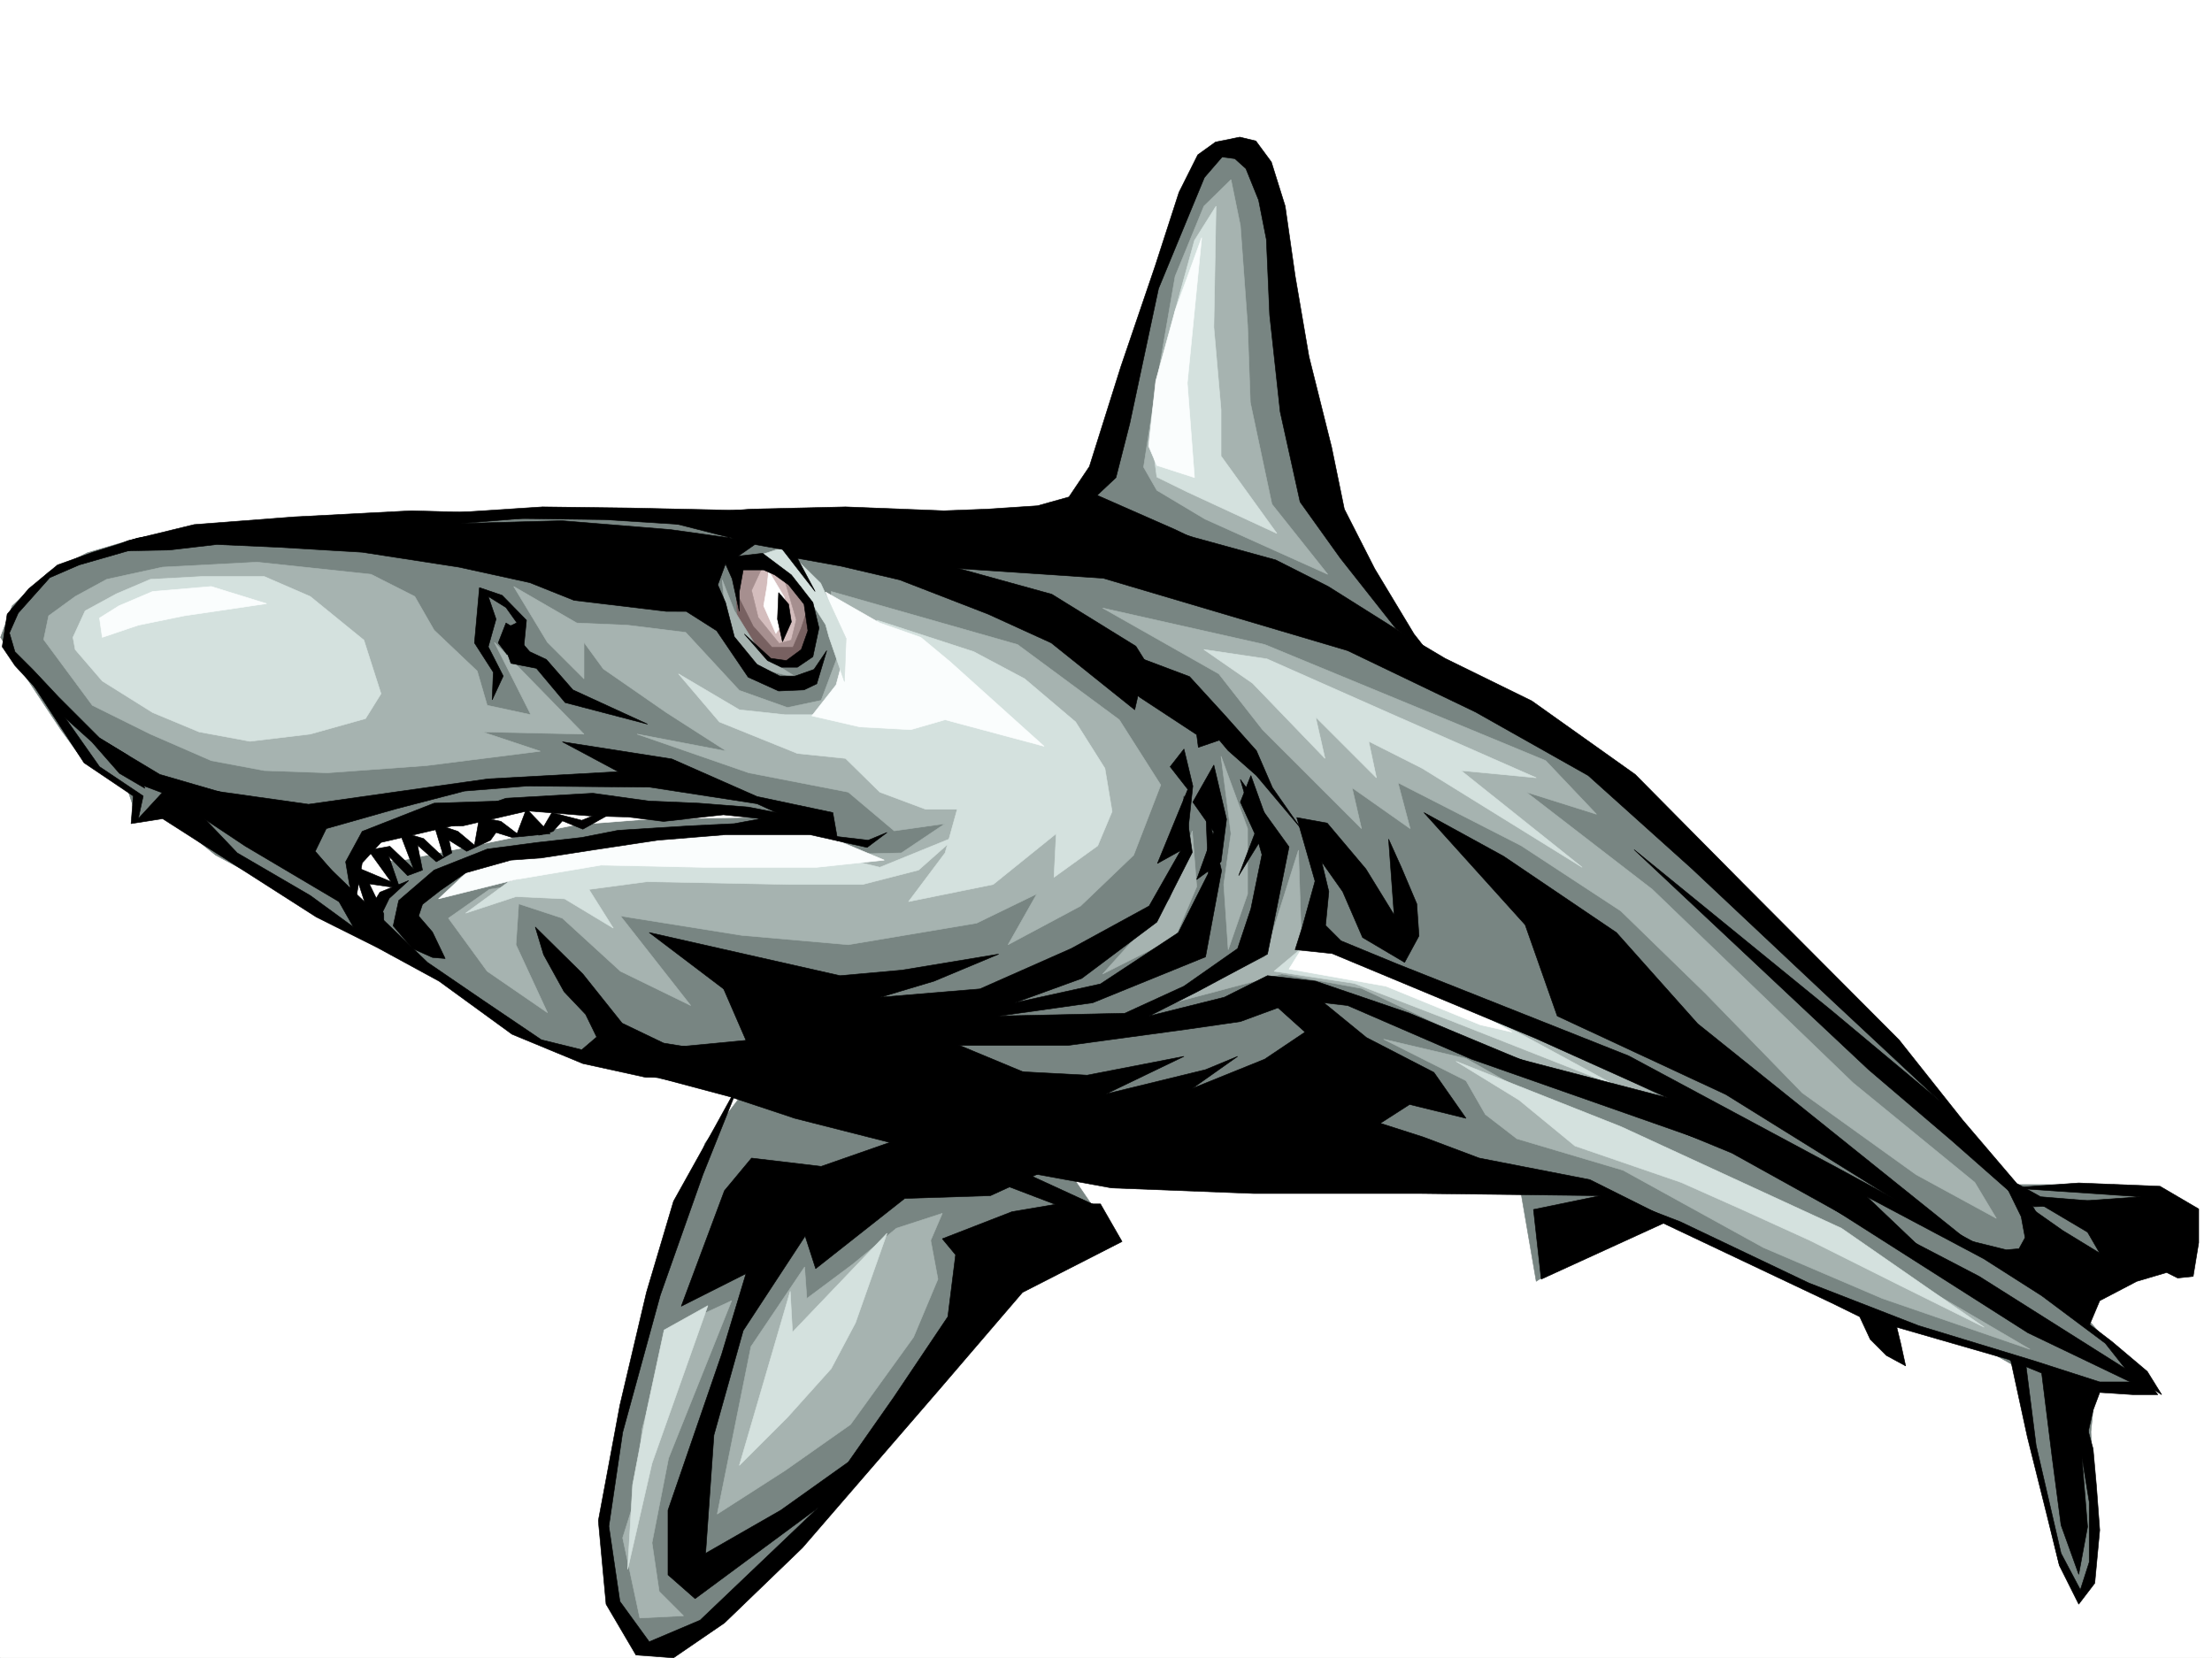<svg xmlns="http://www.w3.org/2000/svg" width="2997.016" height="2246.667"><rect width="100%" height="100%" fill="#333333" stroke="none"/><defs><clipPath id="a"><path d="M0 0h2997v2244.137H0Zm0 0"/></clipPath></defs><path fill="#fff" d="M0 2246.297h2997.016V0H0Zm0 0"/><g clip-path="url(#a)" transform="translate(0 2.16)"><path fill="#fff" fill-rule="evenodd" stroke="#fff" stroke-linecap="square" stroke-linejoin="bevel" stroke-miterlimit="10" stroke-width=".743" d="M.742 2244.137h2995.531V-2.16H.743Zm0 0"/></g><path fill="#788582" fill-rule="evenodd" stroke="#788582" stroke-linecap="square" stroke-linejoin="bevel" stroke-miterlimit="10" stroke-width=".743" d="m.742 863.602 35.973 56.187 45.707 68.895 26.238 35.972 62.168 38.942 16.5 49.422 35.934-9.735 68.933 55.445 190.336 101.856 98.887 55.441 124.375 85.395 137.867 49.422 161.094 32.96-49.461 65.141-39.688 125.082-65.218 206.762-29.207 134.074-3.754 89.11 13.488 78.668 38.984 49.422 56.184-9.735 52.434-29.953 131.14-150.574 275.696-315.34 124.378-49.422-65.18-95.133 499.032 3.754 117.613 32.961 20.215 117.574 137.125-92.117 65.922 23.223 180.602 82.387 82.382 35.968 147.645 45.672 35.934 20.215 45.707 212.742 13.488 56.188 32.96 42.656 15.759-52.395-6.02-170.789 6.02-59.156 68.933-3.754-55.445-62.168-39.723-45.71 75.656-65.883 42.739-81.68-38.985-13.45-68.933-3.011h-98.883l-150.613-193.23-230.028-210.477-236.008-206.723-200.777-104.863-32.219-78.672-82.422-134.816-78.667-435.926-19.512-46.45-39.688 3.754-32.96 29.207-45.708 104.868-45.707 196.984-68.933 161.05-436.828 16.462-252.508-13.45-203.79 3.715-262.241 12.747-118.356 19.472L118.395 749l-52.473 26.234L16.5 820.906zm0 0"/><path fill="#a6b3b0" fill-rule="evenodd" stroke="#a6b3b0" stroke-linecap="square" stroke-linejoin="bevel" stroke-miterlimit="10" stroke-width=".743" d="m59.2 866.613 65.921 89.11 78.668 38.98 82.422 35.934 71.945 13.488 85.395 3.012 134.113-9.735 154.367-19.511-78.672-26.196 137.868 3.008L669.82 870.367l49.465 98.102-59.2-12.746-13.487-46.414-58.418-55.442-26.235-45.672-59.199-29.988-154.324-16.46-128.133 6.726-75.695 16.5-42.7 23.222-35.972 26.2zm0 0"/><path fill="#d4e1de" fill-rule="evenodd" stroke="#d4e1de" stroke-linecap="square" stroke-linejoin="bevel" stroke-miterlimit="10" stroke-width=".743" d="m101.895 880.102 36.714 42.699 68.192 42.695 62.91 26.2 68.934 12.745 81.68-9.738 74.917-20.996 20.996-33.703-23.226-72.649-72.688-59.16-62.168-26.976h-85.433l-68.934 3.754-45.707 19.472-42.7 23.223-16.5 35.934zm0 0"/><path fill="#a6b3b0" fill-rule="evenodd" stroke="#a6b3b0" stroke-linecap="square" stroke-linejoin="bevel" stroke-miterlimit="10" stroke-width=".743" d="m791.227 870.367 26.199 35.934 85.433 59.195 81.68 52.395-121.406-23.188 151.355 52.434 134.856 26.199 62.207 52.43 68.933-9.735-59.195 39.688-125.121 3.011-101.152 3.75-115.383 5.985-150.613 26.195-65.922 10.52-55.446 38.945 52.434 71.902 81.68 56.149-42.696-92.121 3.715-55.403 59.195 19.473 78.668 71.902 95.172 46.414-95.172-121.328 164.106 26.235 144.59 12.707 173.84-29.207 81.68-39.688-38.985 68.895 98.18-52.434 71.906-68.89 36.715-95.133-56.188-88.368-137.867-101.894-252.508-71.902 9.738 85.394-23.226 62.168-45.707 9.734-65.18-23.222-72.687-78.633-78.668-9.734-68.934-3.012-85.394-49.422 45.707 75.66 49.46 49.422zm0 0"/><path fill="#d4e1de" fill-rule="evenodd" stroke="#d4e1de" stroke-linecap="square" stroke-linejoin="bevel" stroke-miterlimit="10" stroke-width=".743" d="m1188.328 840.375 131.102 42.7 68.933 36.714 68.934 58.414 39.726 62.914 9.735 58.414-19.473 46.45-59.195 42.699 2.969-59.16-85.395 68.894-114.64 23.227 49.46-65.922 16.461-59.16h-42.695l-62.168-23.223-46.492-45.711-65.18-6.723-105.648-42.699-55.442-65.14 82.422 48.68 62.207 6.726h59.2l52.433-23.227 9.734-35.933zm0 0"/><path fill="#fafdfd" fill-rule="evenodd" stroke="#fafdfd" stroke-linecap="square" stroke-linejoin="bevel" stroke-miterlimit="10" stroke-width=".743" d="m1132.883 844.129 11.223 41.957-11.223 41.953-32.961 41.914 65.18 15.016 68.933 3.715 46.45-13.454 134.113 35.934-127.387-114.602-39.688-32.96-55.441-19.473-73.43-41.953zM138.61 863.602l48.718-16.461 62.168-12.746 111.633-16.461-74.918-23.227-79.41 6.727-45.707 19.472-26.239 16.5zm0 0"/><path fill="#a6b3b0" fill-rule="evenodd" stroke="#a6b3b0" stroke-linecap="square" stroke-linejoin="bevel" stroke-miterlimit="10" stroke-width=".743" d="m1494.012 823.914 219.547 49.422 223.261 92.16 157.336 65.14 68.934 72.65-95.168-29.95 170.867 131.844 271.977 262.125 164.808 134.816 29.246 48.719-108.66-59.195-154.324-110.848-131.145-134.817-114.64-111.593-134.856-88.407-167.074-85.394 16.461 62.172-78.668-55.406 12.746 55.406-52.434-52.434-81.68-81.64-59.198-75.622zm55.441-191.004 16.5-107.094 26.2-151.316 38.98-95.129 36.715-35.933 12.71 62.167 9.774 134.817 3.715 104.867 29.246 137.828 75.66 95.09-166.332-74.875-65.18-38.945zm0 0"/><path fill="#d4e1de" fill-rule="evenodd" stroke="#d4e1de" stroke-linecap="square" stroke-linejoin="bevel" stroke-miterlimit="10" stroke-width=".743" d="m1567.441 646.402-8.25-61.425 32.961-164.028 26.235-95.129 29.21-46.449-2.972 164.063 9.734 111.59v62.913l75.66 104.868-121.367-56.188zm0 0"/><path fill="#fafdfd" fill-rule="evenodd" stroke="#fafdfd" stroke-linecap="square" stroke-linejoin="bevel" stroke-miterlimit="10" stroke-width=".743" d="m1618.387 647.145-9.735-128.094 19.473-196.985-35.973 98.883-26.199 95.133-9.734 88.363 11.222 26.239zm0 0"/><path fill="#d4e1de" fill-rule="evenodd" stroke="#d4e1de" stroke-linecap="square" stroke-linejoin="bevel" stroke-miterlimit="10" stroke-width=".743" d="m1631.133 880.102 65.926 45.668 98.14 101.855-12.707-56.145 82.383 82.383-10.48-49.422 72.687 36.676 216.535 134.074-164.101-131.066 101.894 9.738-200.777-88.367-164.106-72.687zm0 0"/><path fill="#a6b3b0" fill-rule="evenodd" stroke="#a6b3b0" stroke-linecap="square" stroke-linejoin="bevel" stroke-miterlimit="10" stroke-width=".743" d="m905.828 1802.121-35.93 134.07-9.738 95.133-16.5 52.434 23.227 108.617 59.195-3.008-32.96-32.965-9.735-65.921 22.441-114.602 85.434-213.445zm65.965 249.419 45.707-226.938 72.648-107.875 3.008 42.695 62.211-46.41 59.156-48.719 62.208-20.215-15.754 36.715 9.773 52.434-33 78.629-85.394 118.355-88.407 62.168zm0 0"/><path fill="#d4e1de" fill-rule="evenodd" stroke="#d4e1de" stroke-linecap="square" stroke-linejoin="bevel" stroke-miterlimit="10" stroke-width=".743" d="m899.848 1802.121-23.227 107.875-19.473 101.856-6.761 114.601 33-143.808 75.656-213.489zm170.828-52.433-68.934 235.93 65.18-65.141 59.195-65.926 32.965-62.168 42.734-121.328-128.128 134.074zM630.879 1237.36l58.414-42.7 104.906-29.207 101.895-13.488 88.445-5.984 98.883 3.011 108.66 26.2 104.863-42.7-52.43 46.45-75.699 19.472h-98.14l-194.055-3.754-78.668 10.52 32.961 52.394-65.922-39.687-65.922-2.973zm0 0"/><path fill="#fafdfd" fill-rule="evenodd" stroke="#fafdfd" stroke-linecap="square" stroke-linejoin="bevel" stroke-miterlimit="10" stroke-width=".743" d="M1106.648 1175.191H952.32l-137.867-2.972-115.383 19.472-104.906 26.196 56.188-52.434 98.14-6.723 128.13-26.238 131.14-6.726 111.633 6.726 78.668 32.961zm0 0"/><path fill="#fff" fill-rule="evenodd" stroke="#fff" stroke-linecap="square" stroke-linejoin="bevel" stroke-miterlimit="10" stroke-width=".743" d="m502.746 1260.586-29.95-52.434 6.727-59.16 59.196-32.96 124.379-16.5 115.382-22.446 111.633 12.71 183.574 16.5-197.808 3.755-95.91 7.465-238.278 48.68h-16.46l7.507 37.46zm0 0"/><path fill="#a6b3b0" fill-rule="evenodd" stroke="#a6b3b0" stroke-linecap="square" stroke-linejoin="bevel" stroke-miterlimit="10" stroke-width=".743" d="m1575.691 1362.441 98.141-46.414 39.727-19.472 45.707-144.59 3.714 111.629 239.02 95.875 328.164 167.035-317.687-108.621-167.817-78.63-107.879-19.51zm0 0"/><path fill="#a6b3b0" fill-rule="evenodd" stroke="#a6b3b0" stroke-linecap="square" stroke-linejoin="bevel" stroke-miterlimit="10" stroke-width=".743" d="m1874.648 1408.148 111.633 56.188 26.196 45.668 42.738 32.96 143.848 42.696 190.3 104.867 161.09 68.895 200.074 68.933-173.836-101.894-161.093-95.129-150.614-71.906-151.355-53.176-127.348-71.906zm0 0"/><path fill="#d4e1de" fill-rule="evenodd" stroke="#d4e1de" stroke-linecap="square" stroke-linejoin="bevel" stroke-miterlimit="10" stroke-width=".743" d="m2058.184 1490.531 75.699 62.168 143.848 49.422 82.421 36.715 92.16 41.957 122.891 61.426 113.117 56.148-193.308-134.074-298.961-137.79-223.262-88.405zm131.144-19.472-226.273-89.149-128.13-49.422-108.66-16.46 46.45-38.942 140.879 49.422 154.328 78.629zm0 0"/><path fill="#fff" fill-rule="evenodd" stroke="#fff" stroke-linecap="square" stroke-linejoin="bevel" stroke-miterlimit="10" stroke-width=".743" d="m2005.75 1388.676-128.129-52.434-131.102-23.226 22.481-35.93 161.094 55.402 118.355 65.922zm0 0"/><path fill="#a6b3b0" fill-rule="evenodd" stroke="#a6b3b0" stroke-linecap="square" stroke-linejoin="bevel" stroke-miterlimit="10" stroke-width=".743" d="M1690.332 1122.758v88.402l-26.234 75.66-5.985-88.406 9.735-68.894-13.489-104.864zm-68.934 78.668-29.246 68.894-98.14 49.422 91.414-101.855 29.953-92.121zm0 0"/><path fill="#d4bdbd" fill-rule="evenodd" stroke="#d4bdbd" stroke-linecap="square" stroke-linejoin="bevel" stroke-miterlimit="10" stroke-width=".743" d="m1030.207 762.488-30.695 2.27-2.266 39.687 11.262 41.953 14.23 25.454 28.465 25.453h27.723l14.23-20.215 4.5-37.457-4.5-35.188-44.218-39.687zm0 0"/><path fill="#a68f8f" fill-rule="evenodd" stroke="#a68f8f" stroke-linecap="square" stroke-linejoin="bevel" stroke-miterlimit="10" stroke-width=".743" d="m1032.473 769.254-14.23 30.691 8.991 36.715 28.465 35.192 16.5-4.497 6.727-27.722-16.5-56.149 35.23 37.422 4.496 46.45-11.222 25.453-24.008 7.507-29.95-5.238-28.464-39.687-13.492-65.18v-23.227l18.73-7.464zm0 0"/><path fill="#fff" fill-rule="evenodd" stroke="#fff" stroke-linecap="square" stroke-linejoin="bevel" stroke-miterlimit="10" stroke-width=".743" d="m1039.2 794.707-4.497 26.2 16.5 37.456 13.488-21.703-2.265-27.719-20.957-35.23zm0 0"/><path fill="#786161" fill-rule="evenodd" stroke="#786161" stroke-linecap="square" stroke-linejoin="bevel" stroke-miterlimit="10" stroke-width=".743" d="m997.246 802.176 23.227 46.449 25.492 28.465h28.465l11.222-26.195 9.774-29.989 2.23 53.176-16.504 26.234-35.187-3.011-27.723-27.68-18.73-25.496zm0 0"/><path fill="#d4e1de" fill-rule="evenodd" stroke="#d4e1de" stroke-linecap="square" stroke-linejoin="bevel" stroke-miterlimit="10" stroke-width=".743" d="m1118.652 846.398-33-51.691-50.949-44.184 27.723-8.992 49.46 48.68 34.485 74.914-2.266 58.418-20.957-60.684zm0 0"/><path fill="#a6b3b0" fill-rule="evenodd" stroke="#a6b3b0" stroke-linecap="square" stroke-linejoin="bevel" stroke-miterlimit="10" stroke-width=".743" d="m985.281 855.39 28.465 37.419 29.95 16.5 37.456 9.738-48.68-30.734-37.456-60.645-16.5-41.953zm0 0"/><path fill-rule="evenodd" stroke="#000" stroke-linecap="square" stroke-linejoin="bevel" stroke-miterlimit="10" stroke-width=".743" d="m1494.754 783.484 331.176 98.102 173.097 83.129 152.84 86.137 140.098 125.863 189.554 178.258 146.86 137.043-146.117-122.07-268.223-218.723 317.688 298.136 112.37 95.871 88.446 77.891 23.969 11.961 44.183-1.484 47.973-3.012 44.183 1.527-128.09-10.52-32.218-17.945-73.43-86.136-86.176-108.621-211.296-211.961-146.079-147.563-140.132-99.629-117.614-57.672-62.953-37.457-95.168-59.902-71.164-35.973-111.629-30.691-77.926-23.969-542.472-8.25 229.281 69.676Zm0 0"/><path fill-rule="evenodd" stroke="#000" stroke-linecap="square" stroke-linejoin="bevel" stroke-miterlimit="10" stroke-width=".743" d="m1145.59 686.832 133.37 5.238 58.454-2.23 68.191-4.496 42.7-11.965 27.718-41.211 42.7-135.559 46.449-136.343 32.219-99.625 25.492-50.907 23.969-17.246 32.96-6.722 21.743 5.238 20.996 28.465 18.73 59.902 13.488 94.387 18.727 109.363 30.695 122.813 17.243 83.906 41.21 80.898 53.215 88.367 21.703 27.723-45.71-34.45-75.657-95.87-54.703-76.403-26.976-122.109-14.235-131.062-4.496-102.598-10.476-53.176-17.247-42.699-14.972-13.488-17.242-2.27-23.97 27.723L1569.669 391l-38.941 182.754-18.73 73.39-25.493 23.97 105.648 46.449 113.157 54.664-150.614-47.938-90.636-8.25-104.16-2.23-185.063-12.004-61.465 5.28 105.648 41.173 206.06 56.93 113.898 70.417 55.441 88.368-51.687-25.457-5.282 23.226-113.113-90.633-85.434-38.945-119.883-46.45-80.152-18.73-58.457-10.476 24.008 44.926-44.223-56.93-37.457-6.727-22.48 15.72 32.96-3.755 38.981 29.246 29.207 37.418 8.25 34.489-8.25 38.945-20.996 14.23h-21.7l-18.73-8.992-31.472-35.973 35.969 32.961 20.96 3.012 20.215-14.976 8.992-25.493-5.242-35.933-20.957-26.235-18.726-13.453-15.016-6.761h-27.723l-5.238 29.207v26.976l-9.734-44.18-8.996-20.253-10.477 28.464 10.477 23.965 12.004 46.453 30.695 37.457 30.73 15.72h21l25.453-8.993 17.243-25.457-13.489 44.93-17.246 8.25-34.445 1.484-41.21-18.691-42.7-62.95-41.211-26.199H902.86l-125.12-14.973-59.942-23.968-95.91-20.996-131.145-20.215-113.113-6.727-83.91-3.754-64.438 7.508-79.449 1.485-56.187 18.73 80.195-32.961 89.148-21.738 136.38-10.48 158.081-8.25 109.403 3.011H796.47l-172.356 14.23 137.125-3.753 146.86 12.003 85.394 11.965-114.601-29.207 138.609-10.48Zm0 0"/><path fill-rule="evenodd" stroke="#000" stroke-linecap="square" stroke-linejoin="bevel" stroke-miterlimit="10" stroke-width=".743" d="m972.535 713.809-153.586-9.735-290.707-3.754L735 686.832l119.883 1.523 237.531 5.239zM690.82 871.11l9.735-3.012 3.754-18.727-18.73-26.2-24.009-14.976 10.52 30.696-10.52 37.457 20.254 39.687-14.972 32.219 1.484-37.457-25.492-39.688 6.761-74.914 30.735 10.477 32.96 33.703-3.753 38.203-22.48 8.25-12.004-15.719 10.515-26.98 13.492 8.25zm0 0"/><path fill-rule="evenodd" stroke="#000" stroke-linecap="square" stroke-linejoin="bevel" stroke-miterlimit="10" stroke-width=".743" d="m702.785 865.871 15.012 17.203 22.484 10.516 35.934 41.176 101.148 46.449-111.629-29.207-38.945-46.453-34.484-6.723-11.965-32.96 5.238-14.977 17.207-8.25 8.25 13.488zM227.016 731.055 107.133 765.5l-39.684 17.203-42.738 47.938-11.965 26.98 7.469 25.453 24.008 23.969L79.41 944.5l21 20.996 34.445 34.45 38.985 23.964 22.48 44.184-34.484-20.215-37.457-42.695-51.692-46.454-52.472-56.93-17.203-25.452 6.722-44.184 29.211-34.484 38.98-32.18 47.938-17.242 59.942-18.73 89.187-17.204zm827.941 71.902-1.523 35.934 6.761 30.734 12.004-26.98-3.754-23.97zm0 0"/><path fill-rule="evenodd" stroke="#000" stroke-linecap="square" stroke-linejoin="bevel" stroke-miterlimit="10" stroke-width=".743" d="m189.559 1062.855 45.707 17.204 29.207-3.715 41.21 14.234 88.407 6.723-84.652-20.957-92.903-26.977-97.398-58.418zm413.597 235.93-17.242-35.933-18.73-21.739 5.242-15.719 23.965-18.73 34.488-23.969 61.426-17.242 41.21-2.973 68.192-10.515 89.148-13.45 92.157-7.507h114.644l56.926 12.746 20.254 4.496 26.98-20.254-25.492 10.52-44.183-5.243-56.227-27.722-62.168-12-66.703-5.242-68.152-2.97-75.7-10.519-117.613 6.766-95.91 32.96-75.7 6.724 113.157-2.227 87.66-20.254 83.91 6.762 52.473 1.488 47.937 5.98 80.938-8.992 50.945 5.278-35.972 6.726-61.465 3.012-95.871 5.98-49.461 9.739-59.942 6.722-68.191 8.997-71.906 28.46-47.973 41.215-7.469 34.446 26.196 30.695 26.98 12.004zm0 0"/><path fill-rule="evenodd" stroke="#000" stroke-linecap="square" stroke-linejoin="bevel" stroke-miterlimit="10" stroke-width=".743" d="m86.918 970.734 47.937 68.153 59.2 39.687-6.727 30.73 44.184-47.933 89.93 94.348 98.882 57.672 58.457 42.695-60.683-107.094 161.09 155.031 75.66 51.692 78.668 53.176 54.703 13.488 20.21-17.242-14.972-30.696-29.207-30.73-27.723-50.164-11.261-37.461 64.437 63.656 53.215 66.664 56.187 26.98 82.422 13.489 70.418-3.008-89.148 35.969h-87.66l-85.434-18.727-95.914-39.687-98.883-71.945-83.91-45.668-82.422-41.211-208.285-133.293-42.695 6.726 2.969-37.457-66.665-44.926L26.98 900.316zm0 0"/><path fill-rule="evenodd" stroke="#000" stroke-linecap="square" stroke-linejoin="bevel" stroke-miterlimit="10" stroke-width=".743" d="m678.816 1085.34-90.636 2.969-97.438 38.203-22.441 41.21 11.222 66.665 11.22-65.18 25.495-27.723 109.403-25.453zm0 0"/><path fill-rule="evenodd" stroke="#000" stroke-linecap="square" stroke-linejoin="bevel" stroke-miterlimit="10" stroke-width=".743" d="m497.508 1232.863-19.473-59.902 51.692 21.7-30.73-42.696 29.245-5.238 32.219 30.73-19.512-50.945 32.961 9.734 27.723 26.234-14.235-47.19 33 11.222 22.446 18.726 6.761-38.199 29.211 5.98 21.739 16.5 12.746-33.703 32.219 33.703-51.73 5.243-21.7-6.766-7.508 10.52-32.219 14.972-23.968-14.972 3.753 17.203-20.996 12.004-25.453-22.485 6.727 33.703-20.215 7.508-25.496-26.234 14.976 43.441-41.171-5.984zm0 0"/><path fill-rule="evenodd" stroke="#000" stroke-linecap="square" stroke-linejoin="bevel" stroke-miterlimit="10" stroke-width=".743" d="m519.992 1238.102-22.484-46.41-2.266 44.18 24.75 26.198zm0 0"/><path fill-rule="evenodd" stroke="#000" stroke-linecap="square" stroke-linejoin="bevel" stroke-miterlimit="10" stroke-width=".743" d="m510.254 1252.336 17.207-35.191 26.234-23.97-38.945 15.72-12.746 20.996zm0 0"/><path fill-rule="evenodd" stroke="#000" stroke-linecap="square" stroke-linejoin="bevel" stroke-miterlimit="10" stroke-width=".743" d="m1025.71 1089.05-145.335-22.44-166.332-1.524-84.688 6.762-92.12 23.968-95.169 26.942-14.976 30.73 87.66 101.114-182.086-107.875-131.848-87.625 217.282 30.695 116.125-16.461 127.347-17.988 176.11-9.735-75.7-40.43 148.348 23.227 115.383 50.906 102.676 21.739 6.726 38.203zm0 0"/><path fill-rule="evenodd" stroke="#000" stroke-linecap="square" stroke-linejoin="bevel" stroke-miterlimit="10" stroke-width=".743" d="m749.234 1126.512 12.746-14.235 27.723 11.262 32.219-17.988 33.742-20.996-67.445 26.98-40.469-10.48-17.988 30.695zm130.399 137.082 258.488 58.418 83.91-7.508 131.102-21.703-87.66 36.676-72.649 21.742 134.856-11.223 123.633-54.7 105.648-57.675 43.441-76.398 3.754-72.649 11.223 76.402-47.938 94.387-101.894 76.403-90.672 32.96L1491 1333.23l105.648-69.636 40.47-80.153-3.755-94.39 21.739 90.636-21.739 116.868-152.84 62.172-127.39 17.945 170.867-3.715 80.156-36.715 72.688-50.945 17.984-53.922 14.977-73.39-29.246-101.895 65.96 91.418-29.246 145.293-95.132 50.91-65.18 32.96 101.895-25.452 58.417-29.207 65.22 7.465 127.347 43.48 436.824 182.012 334.93 174.504 207.543 131.062 25.457 25.492-167.074-80.156-371.65-236.671-382.121-134.074-167.82-72.684-32.22-3.714 57.716 47.152 91.375 47.195 43.48 62.168-76.441-18.73-39.688 25.496 58.418 18.726 75.696 28.465 149.832 29.207 109.402 54.664-175.324 80.157-10.48-94.391 90.632-18.727-243.512-2.972h-226.273l-192.527-7.508-160.352-29.207-127.387-29.207-141.582-35.973-87.699-29.207-123.598-32.96 134.86 25.491 79.41-50.945 251.766 21.738 141.582 7.47 131.14-25.458-105.648 50.91 134.855-32.922 43.48-17.988-61.464 43.441 98.18-39.687 54.66-36.715-36.676-32.96-50.984 18.73-72.649 10.476-160.351 21.742h-167.075l-134.894-6.765-101.895-21.7zm0 0"/><path fill-rule="evenodd" stroke="#000" stroke-linecap="square" stroke-linejoin="bevel" stroke-miterlimit="10" stroke-width=".743" d="m861.648 1423.867 149.086-14.234-39.687-91.375 276.476 76.398 174.543 72.649h-301.93l-127.386 18.73-152.844-40.43zm0 0"/><path fill-rule="evenodd" stroke="#000" stroke-linecap="square" stroke-linejoin="bevel" stroke-miterlimit="10" stroke-width=".743" d="m1404.121 1591.645-62.21 28.464-116.126 3.754-120.625 95.13-14.23-44.184-83.95 128.054-39.687 141.578-11.258 160.274 101.895-58.418 91.414-65.14 61.465-87.66 73.43-109.364 10.48-83.871-17.989-21.739 94.391-36.675 62.207-10.516H1491l29.246 50.945-134.894 68.934-112.372 131.062-185.804 214.973-105.649 101.856-68.933 47.195-50.946-3.754-40.468-68.895-10.48-113.117 29.206-156.554 35.973-152.766 36.715-123.594 54.699-98.14 35.973-65.141-50.946 127.309-57.71 163.28-50.95 185.766-18.726 127.348 14.972 101.855 39.727 54.66 68.933-29.206 160.309-152.801-167.074 123.594-36.715-32.22v-87.624l72.687-211.215 32.961-109.363-87.66 44.183 58.453-156.52 36.715-44.183 94.387 11.223 156.598-54.7 200.074 36.715zm0 0"/><path fill-rule="evenodd" stroke="#000" stroke-linecap="square" stroke-linejoin="bevel" stroke-miterlimit="10" stroke-width=".743" d="m1341.91 1598.406 123.637 47.156 22.48-10.48-149.867-68.89zm415.086-490.625 24.711 86.137-17.203 62.168-9.734 30.734 50.164 5.239 274.992 114.601 179.82 80.86-256.223-66.626 343.141 141.543 197.066 109.364 124.375 81.64-138.609-131.847 158.082 83.91 78.668 50.164 86.176 64.438 33.707 42.695 42.695 26.941-19.473-31.437-47.933-40.47-149.871-114.562-220.29-119.879-284.687-152.765-313.191-124.336-76.441-31.477-20.958-20.957 4.457-45.707-9.734-40.43 28.504 40.43 26.937 62.168 56.97 33.703 19.472-35.933-3.012-43.438-20.957-49.46-17.242-38.204 7.508 102.637-38.242-62.168-52.43-62.168zm-188.812 62.169 38.984-21.7 8.992-83.164-12.004-50.168-18.73 23.969 23.969 30.695zm76.441-133.329-28.465 50.203 28.465 40.43-23.227 64.437 32.961-23.968 7.47-57.672zm33.703 149.829 21.738-56.93-19.507-42.696 14.27-35.972 24.71 68.933zm0 0"/><path fill-rule="evenodd" stroke="#000" stroke-linecap="square" stroke-linejoin="bevel" stroke-miterlimit="10" stroke-width=".743" d="m1762.238 1122.016-38.203-54.664-21.738-50.204-42.7-47.937-47.933-52.434-191.082-71.906 124.375 100.371 76.441 50.203 2.23 17.207 28.466-9.738 12.004 14.234 38.199 33.704zm347.676 254.656 228.5 106.39 361.129 224.669-399.328-320.54-110.145-123.597-152.843-103.38-107.914-59.16 137.12 152.063zm636.859 256.926 31.477 50.164 26.2 95.875 26.234 16.5 14.23-33.703 50.207-26.239 40.469-11.964 14.972 7.468 20.961-2.226 7.504-45.711v-45.668l-52.43-30.73-110.144-4.458-92.902 6.723 176.808 11.965-136.379 9.738 64.434 38.2 16.5 28.464-50.203-30.695zm143.852 238.942h-45.711l-88.402-28.466-157.34-47.937-148.344-57.672-174.582-83.168-136.383-52.39 98.14 47.152 243.517 115.343 38.203 18.73 14.27 30.735 21.698 21.7 26.239 14.23-6.727-30.692-5.277-21.738 150.613 43.438 45.707 18.73 14.234 114.602 12.004 91.375 23.97 66.668 11.96-64.399-7.465-91.375 14.973-66.668 8.992-23.969 45.711 2.973h32.96l-26.237-35.933zm0 0"/><path fill-rule="evenodd" stroke="#000" stroke-linecap="square" stroke-linejoin="bevel" stroke-miterlimit="10" stroke-width=".743" d="m2723.55 1839.578 23.223 107.094 26.98 107.875 16.462 66.668 26.238 52.433 21.738-28.464 6.723-71.907-4.496-59.941-4.496-50.164-14.973-54.7v66.665l9.735 59.941v81.64l-12.004 37.458-26.196-49.461-33.746-146.04-14.23-112.374zm-3.01-227.718 17.983 36.714 5.243 28.465-8.25 14.973-17.207 1.488-66.704-16.46 80.157 53.917 93.683 59.941-39.726-100.37-36.715-65.18zm0 0"/></svg>
